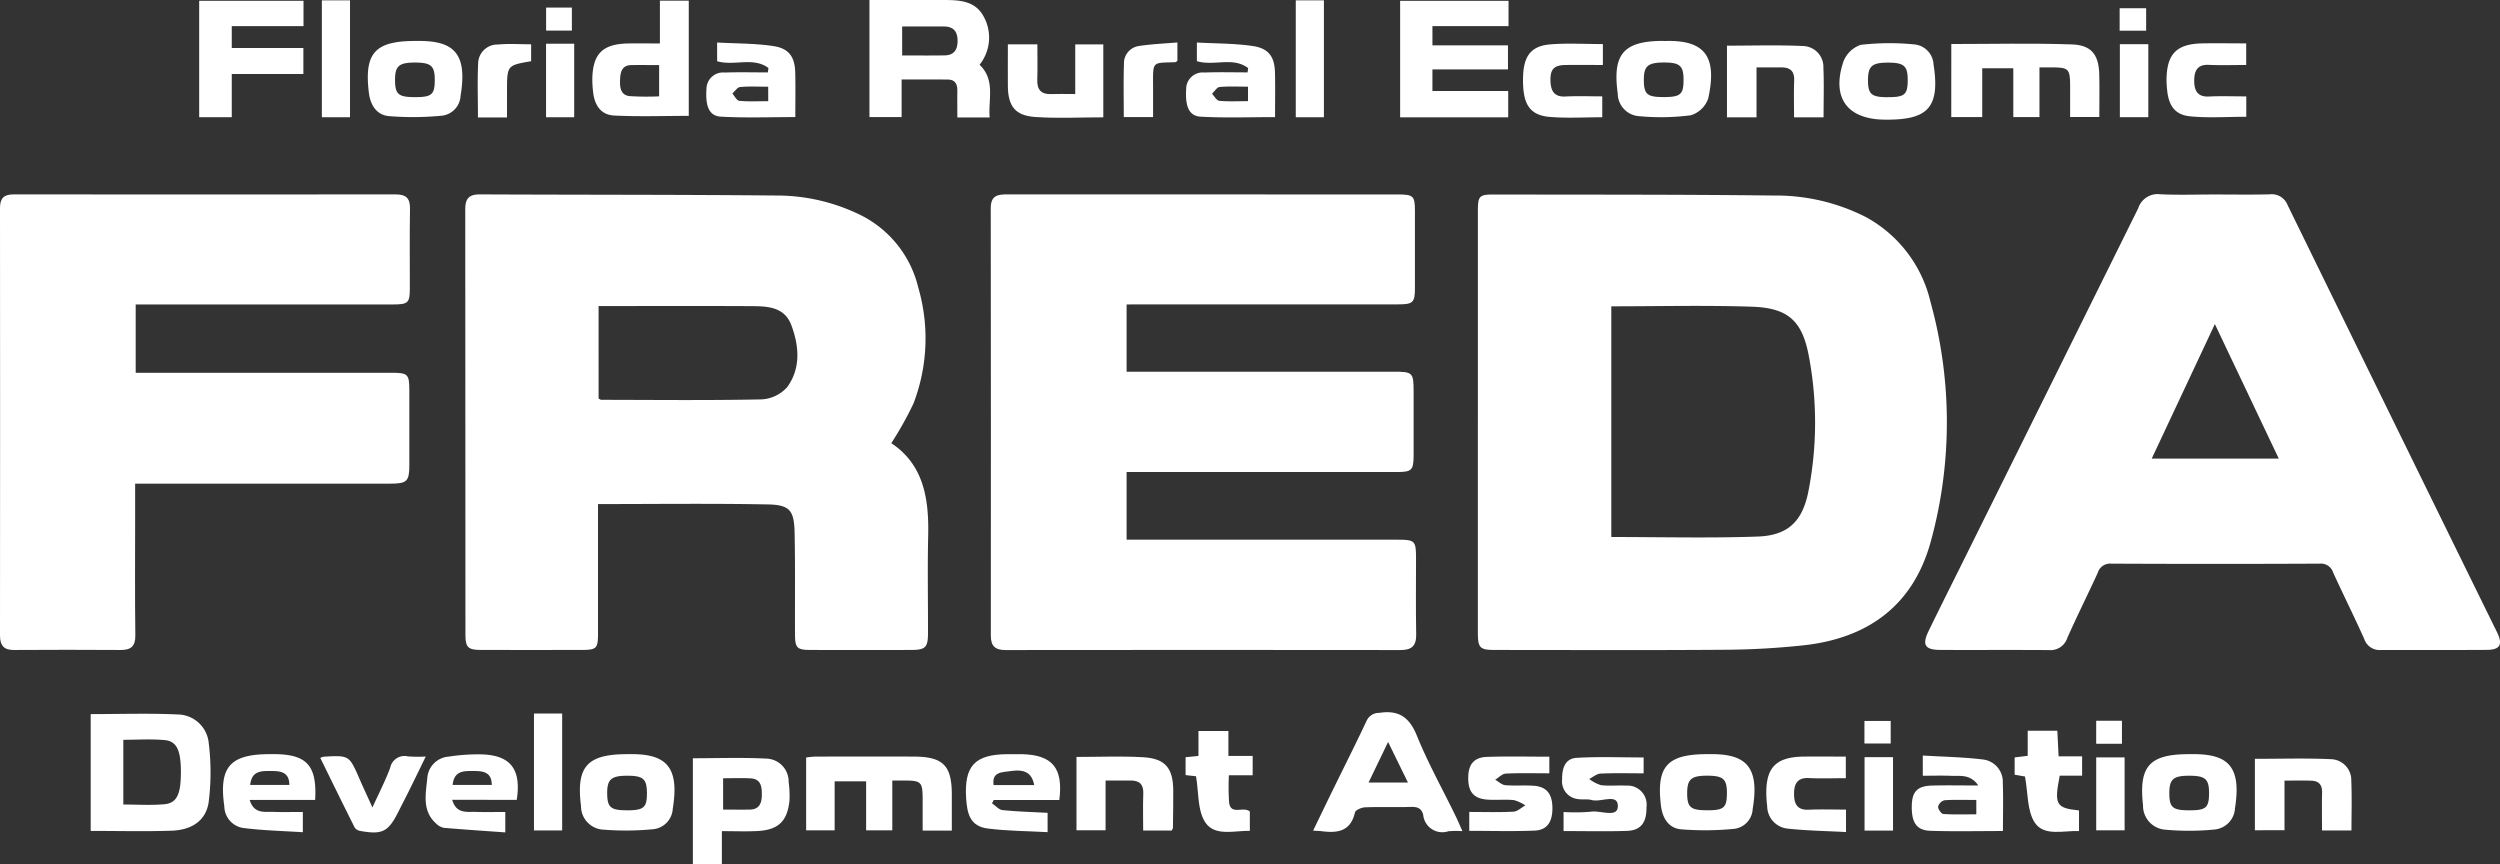 <svg xmlns="http://www.w3.org/2000/svg" xmlns:xlink="http://www.w3.org/1999/xlink" width="257" height="88.856" viewBox="0 0 257 88.856">
  <rect x="0" y="0" width="257" height="88.856" fill="#333333" stroke="none"/>
  <defs>
    <clipPath id="clip-path">
      <rect width="257" height="88.856" fill="none"/>
    </clipPath>
  </defs>
  <g transform="translate(0 0)">
    <g transform="translate(0 0)" clip-path="url(#clip-path)">
      <path d="M53.243,48.378c0,4.506,0,8.877,0,13.247,0,1.626-.121,1.748-1.77,1.75q-5.081.007-10.159,0c-1.447,0-1.7-.234-1.7-1.613q-.007-21.852-.019-43.7c0-1.141.434-1.523,1.536-1.517,10.116.046,20.233.021,30.348.115a19.564,19.564,0,0,1,8.5,1.886,11.258,11.258,0,0,1,6.193,7.6,18.677,18.677,0,0,1-.5,11.895,35.479,35.479,0,0,1-2.281,4.08c3.313,2.185,3.88,5.682,3.793,9.491-.077,3.341-.012,6.685-.019,10.027,0,1.472-.26,1.733-1.727,1.737q-5.14.013-10.282,0c-1.468,0-1.657-.193-1.663-1.634-.016-3.467.031-6.935-.04-10.4-.047-2.3-.486-2.883-2.741-2.926-5.77-.11-11.544-.037-17.469-.037m.06-10.846c.129.064.2.129.269.129,5.485.007,10.97.069,16.453-.043a3.792,3.792,0,0,0,2.662-1.26c1.419-1.94,1.233-4.225.431-6.369-.731-1.953-2.575-1.952-4.283-1.959-4.785-.023-9.569-.008-14.353-.008H53.3Z" transform="translate(8.233 3.439)" fill="#fff"/>
      <path d="M125.773,39.866q0-10.766,0-21.534c0-1.655.116-1.783,1.738-1.779,9.534.022,19.068-.007,28.6.105a20.432,20.432,0,0,1,9.545,2.212,13.4,13.4,0,0,1,6.641,8.7,46.328,46.328,0,0,1,.068,24.539c-1.774,6.627-6.407,10.046-13.086,10.784a79.755,79.755,0,0,1-8.145.46c-7.842.059-15.684.022-23.527.021-1.652,0-1.835-.185-1.836-1.852q0-10.828,0-21.657M139.49,28.048V51.763c5.07,0,10.06.128,15.039-.047,3.11-.109,4.606-1.535,5.222-4.642a36.7,36.7,0,0,0,.051-13.882c-.68-3.676-2.159-4.984-5.869-5.106-4.776-.157-9.562-.039-14.442-.039" transform="translate(26.152 3.442)" fill="#fff"/>
      <path d="M98.282,27.858v6.913h1.486q13,0,26.009,0c1.918,0,2.009.1,2.011,2.046,0,2.188.008,4.374,0,6.56-.007,1.527-.19,1.706-1.721,1.707q-13.129.005-26.258,0H98.283v6.956h27.911c1.7,0,1.84.13,1.842,1.813,0,2.641-.033,5.282.016,7.922.022,1.177-.459,1.611-1.611,1.61q-20.313-.025-40.625,0c-1.051,0-1.491-.424-1.491-1.475q.018-21.973-.008-43.946c0-1.346.74-1.422,1.753-1.421q17.4.018,34.8.007c1.776,0,3.551,0,5.326,0,1.57.007,1.724.155,1.727,1.687q.009,3.961,0,7.922c0,1.505-.186,1.69-1.737,1.691q-13.191.007-26.382,0Z" transform="translate(17.532 3.44)" fill="#fff"/>
      <path d="M193.559,16.557c1.9,0,3.8.033,5.7-.014a1.746,1.746,0,0,1,1.838,1.105q10.745,21.969,21.531,43.917c.618,1.261.318,1.8-1.063,1.807-3.633.025-7.267,0-10.9.015a1.665,1.665,0,0,1-1.692-1.143c-1.028-2.29-2.148-4.538-3.194-6.821a1.314,1.314,0,0,0-1.386-.916q-10.714.051-21.428,0a1.314,1.314,0,0,0-1.378.926c-1.029,2.246-2.136,4.455-3.137,6.711a1.813,1.813,0,0,1-1.88,1.249c-3.716-.029-7.431,0-11.147-.016-1.621-.006-1.931-.51-1.218-1.974,1.119-2.3,2.261-4.578,3.4-6.865q9.081-18.282,18.14-36.576a2.093,2.093,0,0,1,2.244-1.429c1.854.092,3.716.024,5.573.024m-6.432,27.148h13.058l-6.569-13.827-6.489,13.827" transform="translate(34.069 3.436)" fill="#fff"/>
      <path d="M13.949,27.858v7.024h1.5q12.39,0,24.778,0c1.716,0,1.849.134,1.853,1.82q.009,3.839,0,7.678c0,1.667-.246,1.9-1.953,1.9q-12.326,0-24.654,0h-1.58v3.568c0,4-.033,8.007.021,12.01.016,1.163-.463,1.528-1.536,1.521q-5.452-.036-10.9,0C.409,63.4,0,62.93,0,61.892q.02-21.98,0-43.958c0-1.026.426-1.389,1.41-1.389q19.637.018,39.274,0c1.051,0,1.482.387,1.464,1.464-.046,2.724-.012,5.448-.017,8.172,0,1.516-.163,1.677-1.73,1.677q-12.451.007-24.9,0h-1.55" transform="translate(0 3.439)" fill="#fff"/>
      <path d="M85.317,6.658c1.642,1.582.877,3.539,1.033,5.416H83.029c0-.943-.013-1.838,0-2.732.013-.676-.223-1.152-.958-1.163-1.556-.023-3.114-.007-4.77-.007v3.865H73.994V0H76.78c1.568,0,3.136,0,4.7,0,1.632.006,3.333.007,4.24,1.672a4.473,4.473,0,0,1-.406,4.984m-7.958-3.94V5.7c1.505,0,2.933.016,4.359-.006.982-.013,1.346-.589,1.338-1.523-.007-.963-.447-1.447-1.41-1.448-1.39,0-2.781,0-4.288,0" transform="translate(15.386 0)" fill="#fff"/>
      <path d="M7.718,72.792V60.779c3.022,0,5.984-.1,8.936.036a3.247,3.247,0,0,1,3.2,2.95,24.569,24.569,0,0,1,0,6c-.246,1.912-1.684,2.933-3.838,3-2.72.091-5.445.022-8.3.022m3.357-2.713c1.441,0,2.836.093,4.212-.028,1.284-.112,1.695-1.016,1.706-3.219.011-2.285-.4-3.26-1.667-3.377-1.41-.129-2.84-.03-4.251-.03Z" transform="translate(1.605 12.631)" fill="#fff"/>
      <path d="M130.3.071v2.6h-7.823V4.649h7.765V7.121h-7.766v2.22h7.79v2.706H119.157V.071Z" transform="translate(24.777 0.014)" fill="#fff"/>
      <path d="M127.1,72.84a9.155,9.155,0,0,0-1.451.012,1.971,1.971,0,0,1-2.578-1.672c-.162-.69-.6-.854-1.273-.832-1.565.05-3.133-.018-4.7.041-.368.013-.989.277-1.046.527-.445,1.965-1.813,2.143-3.439,1.927-.231-.03-.466-.03-.862-.056.711-1.469,1.365-2.828,2.028-4.183,1.157-2.363,2.342-4.711,3.463-7.092a1.389,1.389,0,0,1,1.3-.832c2.005-.309,3.095.428,3.873,2.341,1.143,2.811,2.63,5.483,3.963,8.218.231.472.432.959.72,1.6m-5.6-5c-.685-1.4-1.318-2.694-2.04-4.17l-2.006,4.17Z" transform="translate(23.238 12.603)" fill="#fff"/>
      <path d="M166.064,3.752c4.176,0,8.291-.1,12.4.041,2.006.066,2.757,1.071,2.808,3.052.039,1.436.007,2.875.007,4.411h-3c0-1.088,0-2.184,0-3.28-.006-1.658-.173-1.82-1.852-1.823h-1.3v5.108h-2.689V6.242h-3.195v5.021h-3.183Z" transform="translate(34.53 0.773)" fill="#fff"/>
      <path d="M20.3,2.671V4.923h7.362v2.67H20.3v4.443H16.951V.071H27.676v2.6Z" transform="translate(3.525 0.014)" fill="#fff"/>
      <path d="M83.583,72h-3c0-1.067,0-2.082,0-3.1,0-1.964-.1-2.06-2.121-2.047-.286,0-.573,0-1,0v5.117h-2.69V66.934H71.535v5.038H68.606V64.483a9.264,9.264,0,0,1,.933-.092c3.381-.007,6.761-.016,10.142,0,3.013.013,3.9.916,3.9,3.92,0,1.189,0,2.377,0,3.69" transform="translate(14.266 13.387)" fill="#fff"/>
      <path d="M57.356,4.449V.057h2.967V11.9c-2.563,0-5.136.094-7.7-.037-1.375-.071-2.016-1.137-2.139-2.473a11.377,11.377,0,0,1-.076-1.232c.035-2.635,1.041-3.649,3.679-3.7,1.028-.022,2.057,0,3.265,0m-.075,2.223c-1.011,0-1.951-.018-2.889,0-.96.023-1.1.769-1.127,1.474-.031.743.006,1.61.987,1.715a28.126,28.126,0,0,0,3.029.024Z" transform="translate(10.482 0.011)" fill="#fff"/>
      <path d="M61.947,72.026v3.417h-2.98V64.536c2.533,0,5.071-.094,7.6.039a2.356,2.356,0,0,1,2.244,2.4,10.026,10.026,0,0,1,.082,1.964c-.232,2.1-1.163,2.97-3.3,3.08-1.145.059-2.3.011-3.647.011m.128-5.441v3.223c.988,0,1.886.022,2.782,0,.982-.03,1.193-.713,1.2-1.526.007-.829-.094-1.626-1.161-1.683-.931-.048-1.866-.01-2.822-.01" transform="translate(12.261 13.412)" fill="#fff"/>
      <path d="M198.8,71.948c0-1.364-.024-2.633.008-3.9.021-.771-.327-1.181-1.064-1.213-.894-.04-1.79-.01-2.8-.01v5.1H191.9V64.585c2.62,0,5.229-.083,7.829.037a2.149,2.149,0,0,1,2.081,2.226c.072,1.674.018,3.353.018,5.1Z" transform="translate(39.903 13.423)" fill="#fff"/>
      <path d="M91.613,64.425c2.325,0,4.59-.1,6.841.029,2.291.132,3.095,1.123,3.107,3.424.007,1.276-.016,2.551-.031,3.827,0,.072-.063.145-.126.283H98.469c0-1.273-.036-2.535.012-3.8.036-.972-.423-1.346-1.328-1.34-.812,0-1.625,0-2.548,0v5.114H91.613Z" transform="translate(19.049 13.388)" fill="#fff"/>
      <path d="M150.01,11.259h-3.038V3.892c2.627,0,5.238-.085,7.837.037a2.151,2.151,0,0,1,2.076,2.231c.072,1.674.018,3.353.018,5.1h-3.034c0-1.265-.036-2.527.012-3.787.036-.968-.413-1.352-1.321-1.346-.813,0-1.626,0-2.55,0Z" transform="translate(30.56 0.803)" fill="#fff"/>
      <path d="M54.235,64.181c.042,0,.083,0,.124,0,3.77-.068,5.262,1.179,4.539,5.612a2.24,2.24,0,0,1-1.967,2.1,29.155,29.155,0,0,1-5.364.033,2.416,2.416,0,0,1-2.1-2.406c-.512-4.061.615-5.337,4.769-5.337m-.054,5.774c1.745,0,2.07-.28,2.06-1.8-.01-1.429-.384-1.755-2.012-1.758-1.662,0-2.086.373-2.072,1.831.013,1.428.356,1.72,2.024,1.723" transform="translate(10.262 13.345)" fill="#fff"/>
      <path d="M187.148,64.181c.082,0,.165,0,.248,0,3.653-.039,5.155,1.157,4.451,5.583a2.317,2.317,0,0,1-2.061,2.162,26.925,26.925,0,0,1-5.248.007,2.471,2.471,0,0,1-2.142-2.51c-.445-4.008.656-5.242,4.752-5.242m.035,5.774c1.684,0,1.992-.271,2-1.735.007-1.491-.373-1.824-2.074-1.819-1.6,0-2.008.367-2.01,1.77,0,1.5.331,1.788,2.085,1.784" transform="translate(37.907 13.345)" fill="#fff"/>
      <path d="M161.47,11.536h-.248c-3.858-.028-5.5-2.214-4.287-5.92a2.911,2.911,0,0,1,1.806-1.772,25.816,25.816,0,0,1,5.607-.031,2.18,2.18,0,0,1,1.87,2.045c.726,4.6-.778,5.662-4.748,5.68m.062-2.314c1.71,0,2.015-.256,2.031-1.7.017-1.508-.364-1.852-2.041-1.851-1.611,0-2.031.359-2.041,1.737-.011,1.516.329,1.817,2.052,1.817" transform="translate(32.55 0.764)" fill="#fff"/>
      <path d="M142.395,3.488c.083,0,.164,0,.248,0,4.129-.1,5.269,1.714,4.361,5.9a2.738,2.738,0,0,1-1.8,1.739,23.928,23.928,0,0,1-5.47.076,2.357,2.357,0,0,1-2.035-2.323c-.559-4.051.6-5.4,4.7-5.4m-.025,5.774c1.776.006,2.092-.261,2.091-1.765,0-1.447-.373-1.784-1.982-1.789-1.684,0-2.108.358-2.1,1.8.006,1.46.333,1.749,1.994,1.754" transform="translate(28.604 0.724)" fill="#fff"/>
      <path d="M36.223,3.487c.041,0,.082,0,.123,0,3.771-.062,5.228,1.235,4.49,5.653a2.167,2.167,0,0,1-1.884,2.026,30.968,30.968,0,0,1-5.478.048c-1.268-.117-1.911-1.131-2.067-2.433-.484-4.055.629-5.3,4.816-5.294m-.039,5.774c1.687,0,1.994-.268,2-1.732.007-1.493-.372-1.826-2.072-1.822-1.6,0-2.009.367-2.012,1.766,0,1.5.331,1.791,2.082,1.788" transform="translate(6.509 0.724)" fill="#fff"/>
      <path d="M146.186,64.181c.041,0,.082,0,.123,0,3.771-.062,5.23,1.231,4.492,5.652a2.165,2.165,0,0,1-1.882,2.026,30.867,30.867,0,0,1-5.479.05c-1.267-.116-1.912-1.128-2.068-2.43-.487-4.056.628-5.3,4.814-5.3m-.072,5.774c1.714,0,2.02-.255,2.038-1.7.018-1.514-.36-1.858-2.037-1.858-1.614,0-2.034.358-2.046,1.731-.013,1.518.327,1.823,2.045,1.823" transform="translate(29.374 13.345)" fill="#fff"/>
      <path d="M172.07,72.059c-2.583,0-5.014.058-7.442-.022-1.446-.047-1.964-.85-1.927-2.592.031-1.429.571-2.012,2.041-2.056,1.509-.045,3.021-.01,4.8-.01-.841-1.2-1.869-.954-2.776-.993-.945-.041-1.892-.01-2.934-.01V64.3c2.066.123,4.112.157,6.135.4a2.31,2.31,0,0,1,2.09,2.4c.06,1.6.014,3.2.014,4.966m-2.737-3.2c-1.173,0-2.232-.042-3.284.031a.941.941,0,0,0-.644.661c-.014.25.329.736.54.75,1.121.076,2.249.035,3.388.035Z" transform="translate(33.831 13.37)" fill="#fff"/>
      <path d="M91.805,68.894H85.067l-.182.338c.361.246.705.666,1.09.705,1.505.156,3.023.192,4.626.278V72.2c-2.075-.112-4.13-.114-6.152-.373-1.43-.182-2-1.023-2.162-2.463-.023-.205-.048-.411-.06-.616-.213-3.359.876-4.532,4.231-4.562.5,0,.991-.01,1.486,0,3.142.069,4.282,1.407,3.862,4.711m-2.577-1.536c-.258-1.268-.969-1.673-2.557-1.423-.753.118-1.825.058-1.621,1.423Z" transform="translate(17.092 13.344)" fill="#fff"/>
      <path d="M92.7,8.878v-5.1h2.885v7.5c-2.357,0-4.7.126-7.022-.037-2.052-.145-2.773-1.126-2.789-3.188-.011-1.4,0-2.792,0-4.279h3.033c0,1.2.03,2.412-.01,3.625-.035,1.041.395,1.533,1.453,1.492.773-.03,1.547-.006,2.452-.006" transform="translate(17.835 0.783)" fill="#fff"/>
      <path d="M107.324,6.251c-1.567-1.2-3.519-.179-5.273-.716V3.619c1.935.109,3.865.082,5.751.361,1.645.244,2.24,1.117,2.278,2.744.035,1.482.007,2.965.007,4.562-2.587,0-5.129.1-7.656-.045-1.208-.069-1.593-1.1-1.479-2.828a1.7,1.7,0,0,1,1.876-1.71c1.476-.056,2.956-.014,4.434-.014.021-.146.04-.292.06-.438m-.016,1.907c-1.051,0-1.992-.054-2.92.034-.279.027-.521.451-.78.692.246.255.475.7.742.728.964.089,1.94.035,2.958.035Z" transform="translate(20.988 0.752)" fill="#fff"/>
      <path d="M66.5,6.237c-1.575-1.167-3.524-.179-5.277-.695V3.619c1.944.109,3.874.082,5.759.362,1.64.244,2.233,1.121,2.272,2.75.034,1.482.007,2.964.007,4.553-2.595,0-5.136.1-7.663-.045-1.206-.07-1.591-1.1-1.471-2.833a1.705,1.705,0,0,1,1.883-1.7c1.475-.054,2.952-.013,4.428-.013l.062-.453m-.028,1.922c-1.021,0-1.96-.054-2.886.033-.287.027-.538.436-.8.669.238.262.458.726.718.75.965.091,1.942.036,2.973.036Z" transform="translate(12.498 0.752)" fill="#fff"/>
      <path d="M38.954,68.873c.428,1.475,1.515,1.213,2.427,1.243.983.033,1.968.007,3.031.007v2.1c-2.089-.15-4.2-.29-6.3-.469a1.49,1.49,0,0,1-.759-.395c-1.533-1.325-1.113-3.086-.957-4.738a2.37,2.37,0,0,1,2.19-2.188A19.759,19.759,0,0,1,41.9,64.2c3.038.064,4.177,1.5,3.691,4.676ZM39,67.346h4.025c-.007-1.349-.925-1.431-1.848-1.434-.965,0-2.029-.082-2.177,1.434" transform="translate(7.532 13.348)" fill="#fff"/>
      <path d="M28.441,68.887H21.72c.445,1.465,1.53,1.2,2.444,1.231.982.033,1.967.007,3.022.007v2.084c-2.062-.137-4.147-.178-6.2-.448a2.281,2.281,0,0,1-1.87-2.195c-.576-4.066.571-5.386,4.7-5.385.165,0,.331,0,.5,0,3.284.033,4.339,1.178,4.134,4.706m-6.669-1.539H25.8c-.007-1.349-.925-1.431-1.848-1.434-.965,0-2.029-.082-2.177,1.434" transform="translate(3.946 13.345)" fill="#fff"/>
      <path d="M141.322,64.468V66.1c-1.492,0-2.964-.04-4.431.027-.4.018-.777.36-1.164.553a3.879,3.879,0,0,0,1.213.638c.855.1,1.732,0,2.6.046a1.957,1.957,0,0,1,2.074,2.229c.025,1.558-.575,2.377-2,2.424-2.14.071-4.286.018-6.523.018V70.074a18.358,18.358,0,0,0,2.828-.031c.971-.155,2.742.681,2.753-.569.012-1.355-1.75-.364-2.689-.629-.464-.13-.993-.014-1.472-.106a1.83,1.83,0,0,1-1.567-2.037c-.017-1.117.306-2.124,1.492-2.194,2.283-.135,4.579-.04,6.886-.04" transform="translate(27.643 13.398)" fill="#fff"/>
      <path d="M133.289,64.4v1.709c-1.532,0-3.009-.042-4.48.03-.372.019-.724.409-1.085.628.348.2.682.531,1.042.563.983.085,1.983-.017,2.968.064,1.3.108,1.867.858,1.872,2.287s-.545,2.265-1.83,2.318c-2.214.092-4.436.025-6.717.025V70.083c1.527,0,3.042.048,4.549-.03.414-.022.809-.42,1.213-.645a3.956,3.956,0,0,0-1.185-.546c-.9-.086-1.817.016-2.721-.048-1.379-.1-1.954-.774-1.963-2.182s.553-2.16,1.923-2.209c2.1-.077,4.2-.021,6.414-.021" transform="translate(25.982 13.387)" fill="#fff"/>
      <path d="M105.3,62.209v2.563h2.494v1.992h-2.446a26.014,26.014,0,0,0,.018,2.758c.156,1.413,1.463.393,2.137.965v1.991c-1.643-.031-3.627.6-4.6-.906-.784-1.218-.643-3.031-.934-4.709l-1.07-.117V64.905l1.323-.135V62.209Z" transform="translate(20.98 12.935)" fill="#fff"/>
      <path d="M178.071,70.382V72.5c-1.645-.053-3.608.568-4.554-.878-.794-1.214-.679-3.02-1-4.731l-1.062-.18V64.931l1.343-.165V62.189h3.043c.042.836.086,1.678.133,2.628h2.416v1.992h-2.3c-.586,2.974-.39,3.329,1.981,3.573" transform="translate(35.651 12.931)" fill="#fff"/>
      <path d="M27.256,64.532a1.968,1.968,0,0,1,.362-.126c2.619-.143,2.615-.14,3.664,2.266.409.939.844,1.867,1.337,2.957.664-1.463,1.328-2.743,1.828-4.084a1.5,1.5,0,0,1,1.832-1.166,14.33,14.33,0,0,0,1.822.013c-.606,1.243-1.148,2.362-1.7,3.476-.365.738-.747,1.468-1.115,2.2-1.033,2.06-1.651,2.381-3.906,1.975a.877.877,0,0,1-.58-.344c-1.2-2.377-2.363-4.768-3.545-7.172" transform="translate(5.667 13.38)" fill="#fff"/>
      <path d="M137.824,3.755V5.908c-1.279,0-2.54-.008-3.8,0-1.221.011-1.627.425-1.586,1.651.033.974.353,1.654,1.541,1.59,1.228-.066,2.462-.014,3.782-.014v2.145c-1.8,0-3.608.116-5.393-.033-1.828-.152-2.566-1.061-2.718-2.9a10.275,10.275,0,0,1-.01-1.6c.141-1.889.913-2.808,2.806-2.959,1.748-.139,3.518-.029,5.378-.029" transform="translate(26.951 0.772)" fill="#fff"/>
      <path d="M192.57,3.694v2.22c-1.325,0-2.595.045-3.859-.013-1.216-.056-1.485.691-1.485,1.638s.3,1.678,1.506,1.617c1.262-.063,2.531-.013,3.846-.013v2.095c-1.935,0-3.865.139-5.765-.045-1.557-.15-2.209-1.087-2.369-2.69a10.028,10.028,0,0,1-.065-1.109c.039-2.63,1.044-3.648,3.678-3.7,1.475-.027,2.951,0,4.513,0" transform="translate(38.339 0.766)" fill="#fff"/>
      <path d="M158.513,69.836v2.311c-2.031-.11-4.068-.138-6.083-.361a2.341,2.341,0,0,1-2.02-2.322c-.042-.326-.07-.656-.082-.984-.114-2.951.948-4.068,3.9-4.09,1.394-.011,2.789,0,4.266,0v2.22c-1.286,0-2.555.048-3.817-.013-1.206-.06-1.505.66-1.505,1.616s.267,1.695,1.483,1.639c1.265-.058,2.534-.013,3.859-.013" transform="translate(31.257 13.387)" fill="#fff"/>
      <rect width="2.898" height="12.018" transform="translate(54.892 73.351)" fill="#fff"/>
      <rect width="2.894" height="12.017" transform="translate(33.087 0.035)" fill="#fff"/>
      <rect width="2.893" height="12.017" transform="translate(133.205 0.035)" fill="#fff"/>
      <path d="M95.641,11.282c0-1.849-.041-3.654.017-5.456a1.791,1.791,0,0,1,1.533-1.847c1.28-.2,2.585-.248,3.962-.366V5.5c-.083.057-.146.138-.213.14-2.391.1-2.3-.18-2.289,2.464,0,1.029,0,2.057,0,3.182Z" transform="translate(19.884 0.751)" fill="#fff"/>
      <path d="M43.667,11.3H40.68c0-1.923-.07-3.807.025-5.682A1.979,1.979,0,0,1,42.731,3.8c1.1-.108,2.213-.024,3.415-.024V5.516c-2.479.422-2.479.422-2.479,3.107Z" transform="translate(8.454 0.778)" fill="#fff"/>
      <rect width="2.927" height="7.548" transform="translate(191.676 77.836)" fill="#fff"/>
      <rect width="2.893" height="7.559" transform="translate(56.134 4.494)" fill="#fff"/>
      <rect width="2.918" height="7.496" transform="translate(215.491 77.86)" fill="#fff"/>
      <rect width="2.924" height="7.504" transform="translate(217.922 4.543)" fill="#fff"/>
      <rect width="2.648" height="2.366" transform="translate(215.489 74.093)" fill="#fff"/>
      <rect width="2.724" height="2.308" transform="translate(217.9 0.847)" fill="#fff"/>
      <rect width="2.648" height="2.366" transform="translate(56.141 0.779)" fill="#fff"/>
      <rect width="2.699" height="2.319" transform="translate(191.665 74.113)" fill="#fff"/>
    </g>
  </g>
</svg>
